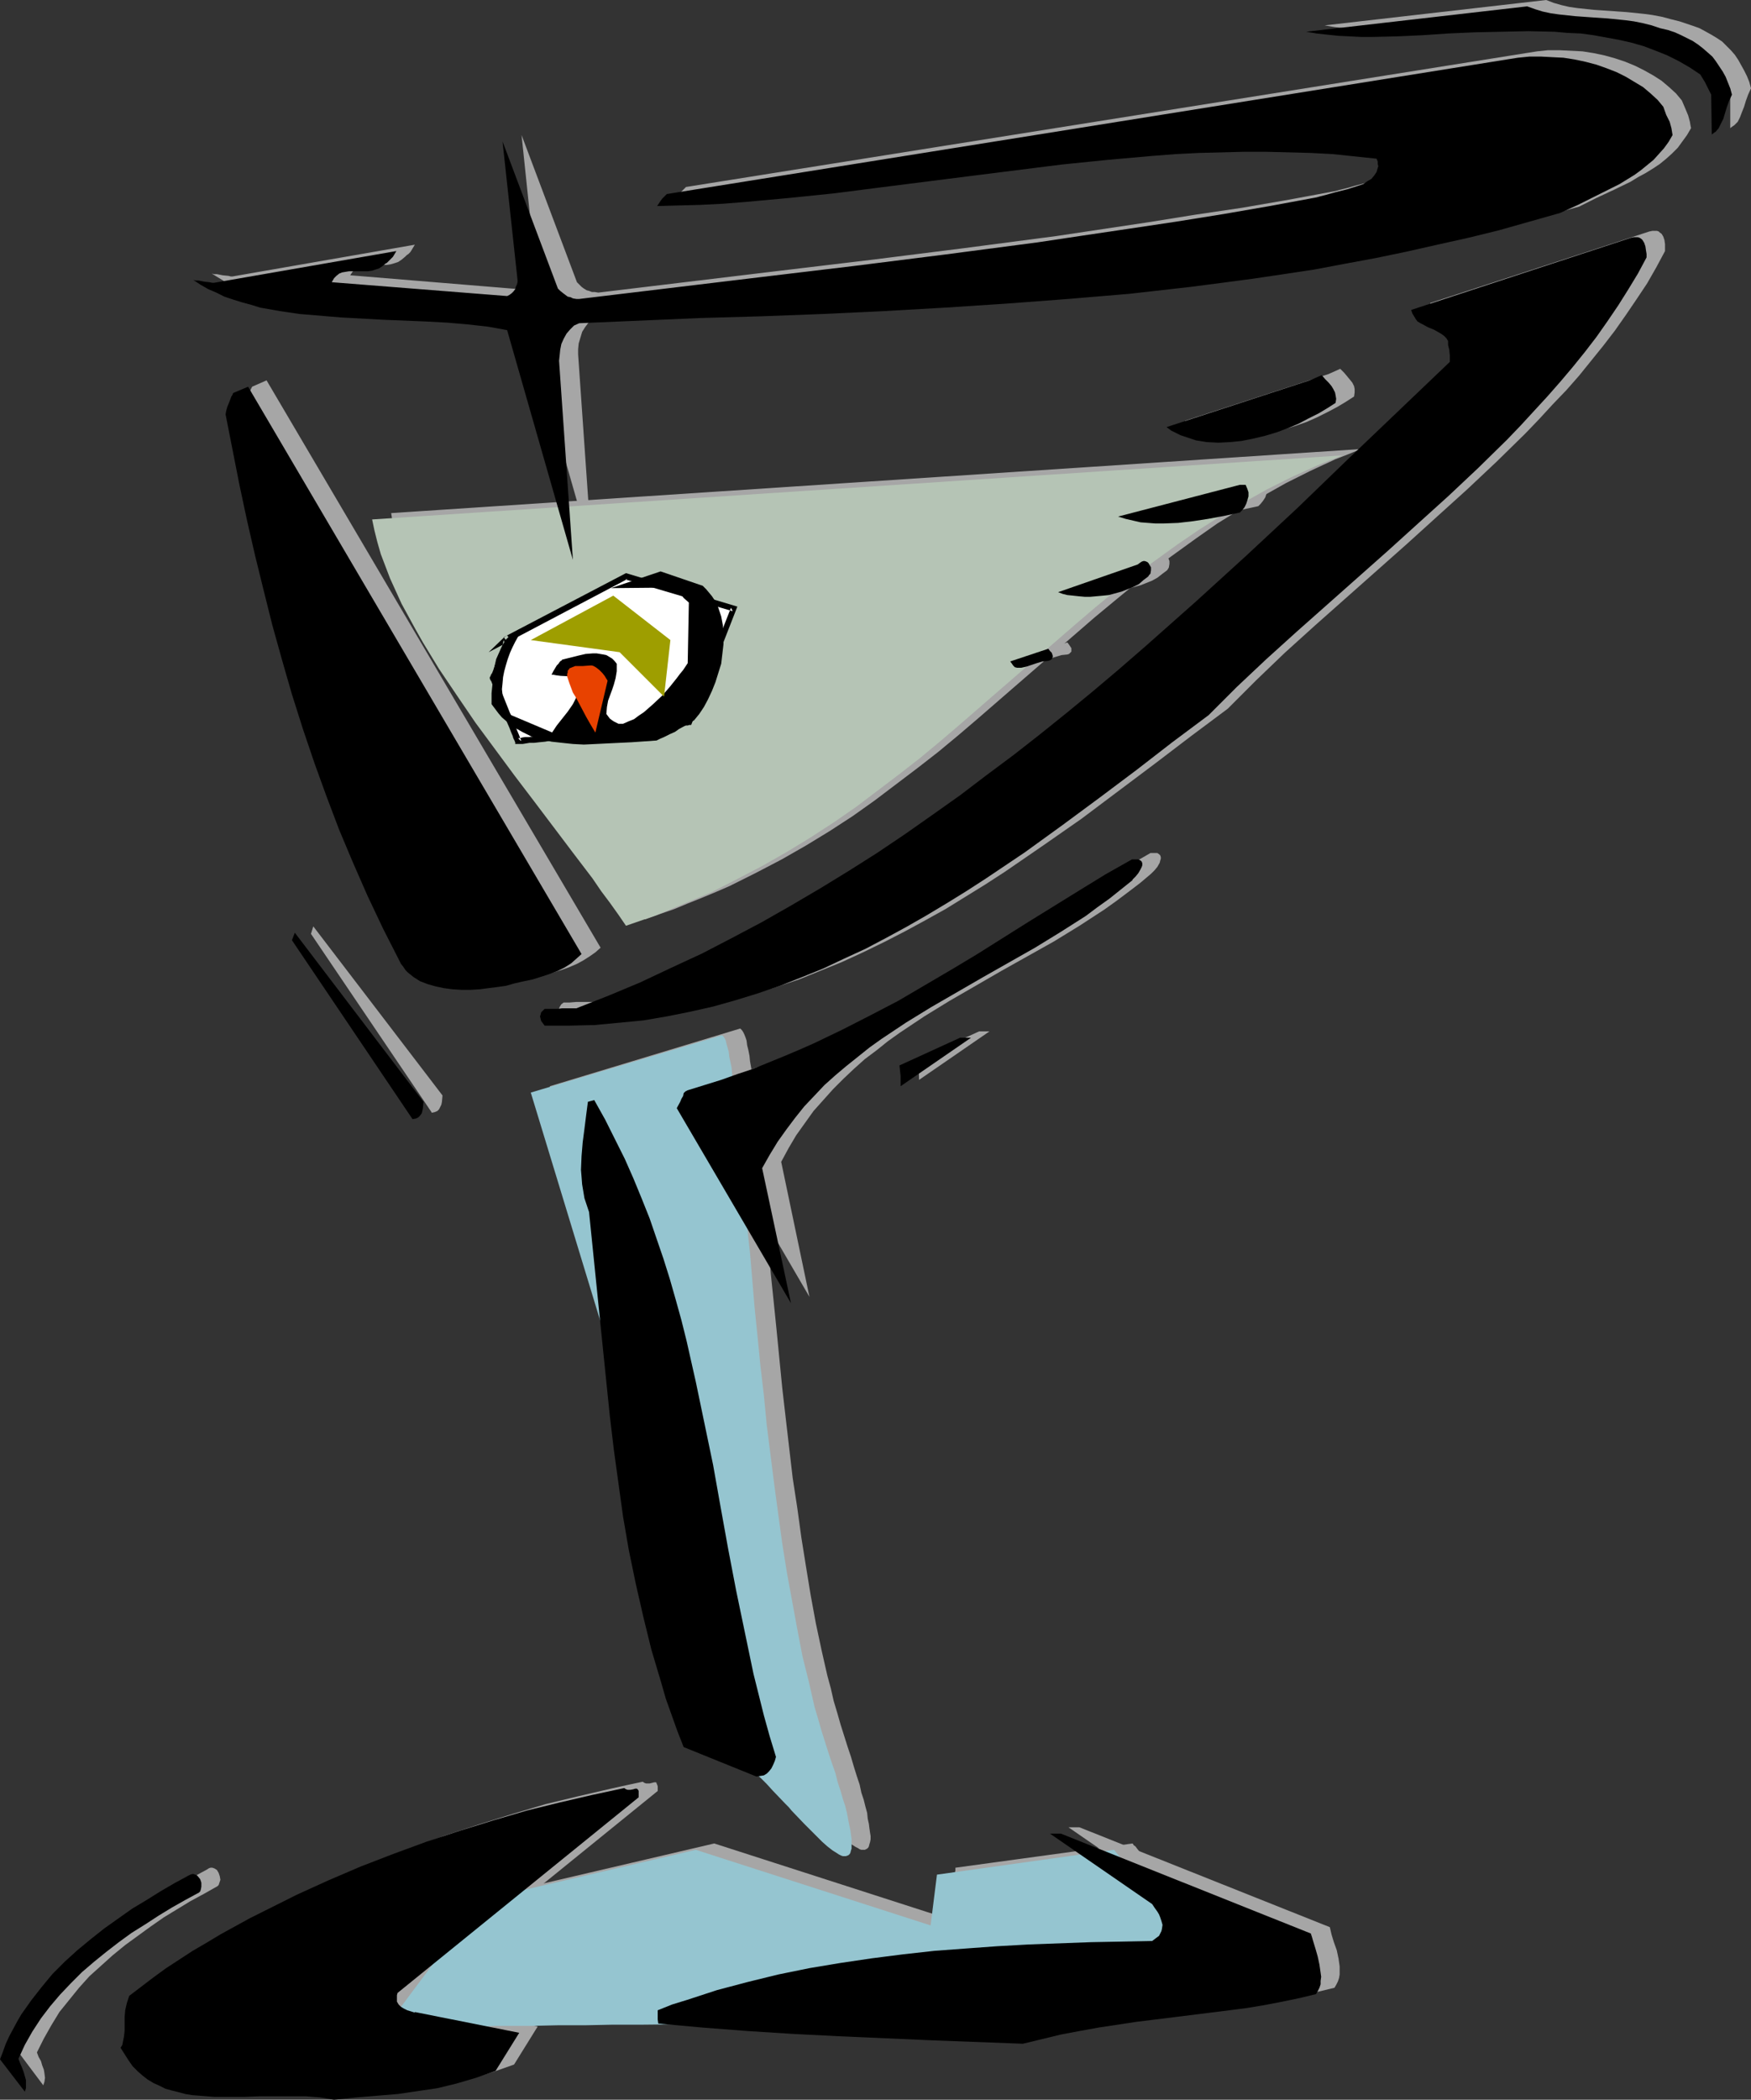 <?xml version="1.0" encoding="UTF-8" standalone="no"?>
<svg
   version="1.0"
   width="129.766mm"
   height="155.544mm"
   id="svg46"
   sodipodi:docname="Martini 11.wmf"
   xmlns:inkscape="http://www.inkscape.org/namespaces/inkscape"
   xmlns:sodipodi="http://sodipodi.sourceforge.net/DTD/sodipodi-0.dtd"
   xmlns="http://www.w3.org/2000/svg"
   xmlns:svg="http://www.w3.org/2000/svg">
  <rect width="100%" height="100%" fill="#333333" stroke="none"/>
  <sodipodi:namedview
     id="namedview46"
     pagecolor="#ffffff"
     bordercolor="#000000"
     borderopacity="0.25"
     inkscape:showpageshadow="2"
     inkscape:pageopacity="0.0"
     inkscape:pagecheckerboard="0"
     inkscape:deskcolor="#d1d1d1"
     inkscape:document-units="mm" />
  <defs
     id="defs1">
    <pattern
       id="WMFhbasepattern"
       patternUnits="userSpaceOnUse"
       width="6"
       height="6"
       x="0"
       y="0" />
  </defs>
  <path
     style="fill:#a6a6a6;fill-opacity:1;fill-rule:evenodd;stroke:none"
     d="m 109.565,143.658 0.485,3.07 0.808,3.232 1.131,3.393 1.131,3.393 1.454,3.393 1.454,3.555 1.778,3.555 1.778,3.555 2.101,3.555 2.101,3.717 2.262,3.717 2.262,3.717 4.848,7.433 5.333,7.595 5.333,7.433 5.494,7.433 5.656,7.433 5.494,7.272 5.494,7.272 5.171,6.787 2.586,3.555 2.262,3.232 2.424,3.393 2.262,3.07 4.04,-1.454 4.202,-1.454 3.878,-1.616 4.04,-1.616 3.878,-1.616 3.717,-1.616 7.434,-3.717 7.11,-3.717 6.787,-3.878 6.626,-4.04 6.464,-4.201 6.141,-4.363 5.979,-4.525 5.979,-4.525 5.818,-4.525 5.656,-4.686 5.494,-4.686 10.989,-9.534 10.827,-9.372 10.827,-9.372 5.656,-4.686 5.494,-4.525 5.656,-4.525 5.818,-4.201 5.818,-4.201 5.979,-4.201 6.302,-3.878 6.302,-3.717 6.626,-3.717 6.787,-3.393 6.949,-3.232 3.717,-1.454 3.555,-1.454 z"
     id="path1" />
  <path
     style="fill:#a6a6a6;fill-opacity:1;fill-rule:evenodd;stroke:none"
     d="m 200.061,516.133 -60.115,14.059 -26.502,35.389 h 7.434 1.939 6.787 2.586 2.747 l 2.909,-0.162 h 6.141 3.232 3.394 l 3.555,-0.162 h 7.11 7.595 l 7.918,-0.162 h 7.918 l 16.483,-0.323 h 16.322 l 8.08,-0.162 h 7.757 l 7.595,-0.162 7.272,-0.162 h 3.394 3.394 3.232 3.232 l 2.909,-0.162 h 2.909 2.747 2.586 l 2.424,-0.162 h 2.262 2.101 3.555 1.616 2.262 l 0.97,-0.162 h 0.97 0.323 0.323 l 0.808,-0.162 1.131,-0.323 1.293,-0.162 1.454,-0.323 1.778,-0.485 1.778,-0.323 2.101,-0.485 2.262,-0.485 2.424,-0.485 2.424,-0.646 5.01,-0.97 10.666,-2.424 5.171,-1.131 2.424,-0.485 2.424,-0.485 2.262,-0.485 1.939,-0.485 1.939,-0.485 1.778,-0.323 1.454,-0.323 1.293,-0.323 1.131,-0.162 0.808,-0.323 h 0.323 l 0.162,-0.162 v 0 l -0.162,-0.323 -0.485,-0.485 -0.485,-0.646 -0.646,-0.808 -0.808,-0.808 -0.808,-1.131 -0.97,-1.131 -0.97,-1.293 -1.293,-1.454 -2.262,-2.909 -2.586,-3.232 -5.333,-6.625 -2.586,-3.232 -2.424,-2.909 -1.131,-1.454 -0.97,-1.293 -0.97,-1.131 -0.808,-1.131 -0.808,-0.97 -0.646,-0.808 -0.485,-0.646 -0.485,-0.323 -0.162,-0.323 -0.162,-0.162 -49.611,6.787 v 0.162 0.646 l -0.162,0.646 -0.162,0.97 v 1.131 l -0.162,1.131 -0.323,2.586 -0.485,2.586 -0.162,1.293 v 1.131 l -0.162,0.97 -0.162,0.646 v 0.323 0.162 z"
     id="path2" />
  <path
     style="fill:#a6a6a6;fill-opacity:1;fill-rule:evenodd;stroke:none"
     d="m 154.005,304.121 56.722,186.803 h 0.323 l 0.485,0.162 0.646,0.162 0.485,0.323 1.293,0.808 1.293,0.97 1.454,1.293 1.616,1.454 1.616,1.616 1.778,1.778 3.394,3.717 0.97,0.97 0.808,0.97 3.555,3.717 1.778,1.778 1.616,1.616 1.616,1.616 1.616,1.293 1.293,1.131 1.293,0.808 0.646,0.323 0.485,0.323 0.485,0.162 h 0.485 0.485 l 0.323,-0.162 0.323,-0.162 0.323,-0.323 0.162,-0.323 0.162,-0.646 0.162,-0.485 0.162,-0.808 v -0.97 l -0.162,-0.97 -0.162,-1.131 -0.162,-1.293 -0.323,-1.454 -0.162,-1.616 -0.485,-1.778 -0.485,-1.939 -0.646,-1.939 -0.485,-2.262 -0.808,-2.424 -0.808,-2.586 -0.808,-2.747 -0.97,-2.909 -0.97,-3.07 -0.97,-3.07 -0.97,-3.393 -0.97,-3.232 -0.808,-3.555 -0.97,-3.555 -1.616,-7.11 -1.616,-7.595 -1.454,-7.918 -1.293,-7.918 -1.293,-8.08 -1.131,-8.241 -1.293,-8.403 -1.939,-16.644 -0.97,-8.403 -0.808,-8.241 -0.808,-8.241 -0.808,-7.918 -0.808,-7.757 -0.646,-7.595 -0.646,-7.433 -0.646,-6.949 -0.323,-3.393 -0.162,-3.232 -0.323,-3.232 -0.323,-3.232 -0.162,-2.909 -0.323,-2.909 -0.323,-2.747 -0.323,-2.586 -0.162,-2.586 -0.323,-2.424 -0.323,-2.262 -0.162,-2.101 -0.323,-2.101 -0.323,-1.778 -0.162,-1.616 -0.323,-1.616 -0.323,-1.293 -0.162,-1.293 -0.323,-0.97 -0.323,-0.808 -0.323,-0.646 -0.323,-0.485 -0.323,-0.323 -0.162,-0.162 z"
     id="path3" />
  <path
     style="fill:#a6a6a6;fill-opacity:1;fill-rule:evenodd;stroke:none"
     d="m 433.088,0 -62.054,7.11 2.909,0.485 3.07,0.323 3.07,0.323 3.07,0.162 h 3.232 3.394 6.787 l 7.11,-0.323 7.272,-0.485 7.434,-0.323 7.434,-0.323 h 7.434 l 7.434,0.162 3.717,0.162 3.717,0.323 3.555,0.485 3.555,0.646 3.555,0.646 3.394,0.808 3.394,0.97 3.394,1.293 3.232,1.293 3.232,1.616 3.07,1.778 3.07,1.939 1.131,2.101 0.485,0.97 0.485,0.97 0.485,0.646 0.162,0.646 0.162,0.323 0.162,0.162 v 10.988 l 0.646,-0.485 0.485,-0.323 0.97,-0.97 0.646,-1.293 0.485,-1.293 0.646,-1.616 0.485,-1.616 0.646,-1.778 0.808,-1.778 -0.485,-1.778 -0.646,-1.616 -0.808,-1.616 -0.808,-1.454 -0.808,-1.454 -0.97,-1.454 -1.131,-1.293 -1.131,-1.131 -1.293,-1.293 -1.454,-0.97 -1.616,-0.97 -1.454,-0.808 -1.778,-0.97 -1.778,-0.646 -1.939,-0.646 -1.939,-0.646 -2.586,-0.646 -2.424,-0.646 -2.586,-0.485 -2.424,-0.323 -4.686,-0.485 -4.686,-0.323 -4.686,-0.323 -4.525,-0.485 -2.262,-0.323 -2.101,-0.485 -2.262,-0.646 z"
     id="path4" />
  <path
     style="fill:#a6a6a6;fill-opacity:1;fill-rule:evenodd;stroke:none"
     d="m 427.432,14.867 -235.289,37.49 -0.162,0.162 -0.162,0.162 -0.323,0.323 -0.323,0.323 -0.485,0.485 -0.485,0.646 -0.97,1.454 6.141,-0.162 6.141,-0.162 6.141,-0.485 6.302,-0.323 12.443,-1.131 12.443,-1.293 12.766,-1.616 25.533,-3.232 12.766,-1.778 12.766,-1.454 12.766,-1.293 12.766,-1.131 6.302,-0.485 6.464,-0.323 6.302,-0.162 6.302,-0.162 h 6.302 l 6.141,0.162 6.302,0.162 6.141,0.323 6.141,0.646 6.141,0.646 0.323,0.808 0.162,0.646 v 0.646 0.485 l -0.323,1.131 -0.646,0.97 -0.808,0.97 -1.131,0.646 -1.293,0.646 -1.454,0.646 -3.07,0.97 -3.07,0.808 -1.616,0.485 -1.293,0.323 -1.293,0.323 -1.131,0.323 -13.09,2.424 -13.09,2.262 -13.09,1.939 -13.09,2.101 -12.928,1.939 -12.928,1.939 -25.856,3.393 -25.694,3.232 -25.694,3.07 -51.066,6.141 -0.97,-0.162 h -0.808 l -0.808,-0.323 -0.646,-0.162 -0.808,-0.485 -0.646,-0.485 -0.646,-0.646 -0.646,-0.646 -15.514,-41.207 4.04,38.621 v 0.808 l -0.162,0.646 -0.162,0.646 -0.323,0.646 -0.485,0.646 -0.485,0.485 -0.646,0.485 -0.646,0.323 -49.126,-4.04 0.646,-0.97 0.646,-0.646 0.808,-0.646 0.97,-0.323 0.808,-0.162 0.97,-0.162 h 2.262 2.101 1.131 l 0.97,-0.162 1.131,-0.323 0.97,-0.323 0.97,-0.646 0.97,-0.808 v 0 l 0.162,-0.162 0.323,-0.323 0.485,-0.323 0.485,-0.485 0.323,-0.485 0.485,-0.808 0.485,-0.808 -51.066,8.888 h -0.485 l -0.646,-0.162 -1.616,-0.162 -1.616,-0.323 h -0.808 l -0.646,-0.162 2.101,1.293 2.101,1.293 2.262,0.97 2.262,1.131 2.586,0.808 2.424,0.808 5.171,1.454 5.333,0.97 5.656,0.808 5.656,0.485 5.818,0.485 11.958,0.646 11.958,0.485 5.818,0.323 5.818,0.485 5.656,0.646 5.494,0.97 18.422,64.315 -3.878,-55.75 v -1.454 l 0.162,-1.616 0.485,-1.616 0.485,-1.616 0.808,-1.293 0.97,-1.293 1.293,-0.97 1.454,-0.808 33.936,-1.293 16.968,-0.646 17.13,-0.646 17.13,-0.646 17.291,-0.97 17.13,-1.131 17.13,-1.293 17.291,-1.454 17.291,-1.939 8.565,-1.131 8.726,-1.131 8.565,-1.293 8.726,-1.454 8.565,-1.454 8.565,-1.616 8.726,-1.778 8.565,-1.939 8.565,-1.939 8.565,-2.262 8.565,-2.262 8.726,-2.424 4.848,-2.424 4.848,-2.262 4.686,-2.262 2.101,-1.293 2.101,-1.131 2.101,-1.293 1.939,-1.293 1.778,-1.454 1.616,-1.454 1.616,-1.616 1.293,-1.778 1.293,-1.778 1.131,-1.939 -0.162,-0.808 -0.162,-0.97 -0.485,-1.778 -0.808,-1.939 -0.485,-1.131 -0.485,-1.131 -1.616,-1.939 -1.939,-1.778 -2.101,-1.778 -2.262,-1.454 -2.586,-1.454 -2.586,-1.293 -2.747,-1.131 -2.909,-0.97 -2.909,-0.808 -3.07,-0.646 -3.07,-0.485 -3.232,-0.162 -3.232,-0.162 h -3.232 l -3.07,0.323 z"
     id="path5" />
  <path
     style="fill:#a6a6a6;fill-opacity:1;fill-rule:evenodd;stroke:none"
     d="M 462.014,64.799 400.606,84.837 v 0.162 l 0.162,0.97 0.485,0.808 0.485,0.808 0.646,0.646 0.646,0.485 0.646,0.323 1.616,0.808 0.646,0.323 0.808,0.323 1.616,0.808 0.646,0.323 0.646,0.646 0.646,0.646 0.646,0.808 v 0.485 0.646 l 0.162,1.293 0.162,1.616 0.162,1.778 -14.382,13.736 -14.221,13.574 -14.221,13.574 -14.221,13.251 -14.221,13.089 -7.11,6.302 -7.272,6.302 -7.272,6.302 -7.272,6.141 -7.272,5.979 -7.434,5.979 -7.434,5.817 -7.434,5.656 -7.595,5.656 -7.595,5.494 -7.757,5.333 -7.757,5.333 -7.918,5.009 -8.08,4.848 -8.08,4.848 -8.242,4.686 -8.242,4.363 -8.565,4.363 -8.565,4.04 -8.726,4.04 -8.888,3.717 -9.05,3.555 h -2.747 -1.293 -1.131 l -1.939,0.162 h -1.616 l -0.646,0.485 -0.323,0.485 -0.323,0.646 v 0.485 0.646 l 0.323,0.646 0.323,0.646 0.646,0.646 h 6.949 l 6.949,-0.323 6.949,-0.485 6.626,-0.808 6.626,-0.97 6.626,-1.293 6.464,-1.454 6.302,-1.778 6.141,-1.939 6.302,-2.101 5.979,-2.424 5.979,-2.424 5.979,-2.747 5.979,-2.909 5.656,-2.909 5.656,-3.07 5.818,-3.232 5.494,-3.393 5.494,-3.393 5.494,-3.555 10.827,-7.433 10.666,-7.433 10.342,-7.757 10.342,-7.757 10.181,-7.757 10.181,-7.595 7.918,-7.918 8.08,-7.757 8.403,-7.595 8.565,-7.595 17.13,-15.19 8.565,-7.757 8.403,-7.595 8.242,-7.757 8.08,-7.918 3.878,-4.04 3.717,-4.04 3.878,-4.04 3.555,-4.04 3.394,-4.201 3.394,-4.201 3.232,-4.201 3.07,-4.363 3.07,-4.525 2.909,-4.363 2.586,-4.525 2.424,-4.525 V 69.324 68.355 l -0.162,-1.131 -0.323,-0.97 -0.485,-0.808 -0.485,-0.323 -0.323,-0.323 -0.485,-0.162 h -0.646 -0.646 z"
     id="path6" />
  <path
     style="fill:#a6a6a6;fill-opacity:1;fill-rule:evenodd;stroke:none"
     d="m 372.164,104.713 -40.238,13.089 1.293,0.97 1.293,0.646 1.454,0.646 1.293,0.485 1.616,0.485 1.454,0.485 3.07,0.485 3.07,0.162 3.232,-0.162 3.394,-0.323 3.232,-0.646 3.232,-0.808 3.232,-0.97 3.232,-1.131 2.909,-1.293 2.909,-1.454 2.747,-1.454 2.424,-1.454 2.262,-1.454 0.162,-1.131 v -0.97 l -0.162,-0.808 -0.485,-0.97 -0.646,-0.808 -0.808,-0.97 -0.808,-0.97 -1.131,-1.131 z"
     id="path7" />
  <path
     style="fill:#a6a6a6;fill-opacity:1;fill-rule:evenodd;stroke:none"
     d="m 70.619,108.268 -0.485,0.97 -0.646,1.293 -0.323,0.808 -0.323,0.808 -0.162,1.131 -0.162,0.97 1.778,9.857 2.101,9.857 2.101,9.857 2.262,9.857 2.262,9.857 2.586,9.696 2.747,9.696 2.747,9.696 3.07,9.534 3.07,9.534 3.555,9.534 3.555,9.372 3.878,9.211 4.04,9.211 4.202,9.049 4.686,9.049 0.485,0.97 0.485,0.808 0.646,0.808 0.646,0.808 1.616,1.293 1.939,1.131 1.939,0.808 2.262,0.646 2.424,0.485 2.424,0.323 2.586,0.162 h 2.586 l 2.586,-0.162 2.424,-0.323 2.586,-0.323 2.262,-0.323 2.262,-0.646 2.101,-0.485 2.909,-0.646 2.747,-0.808 2.262,-0.808 2.262,-0.97 1.778,-0.97 1.778,-1.131 1.616,-1.131 1.454,-1.293 -93.566,-158.847 z"
     id="path8" />
  <path
     style="fill:#a6a6a6;fill-opacity:1;fill-rule:evenodd;stroke:none"
     d="m 352.449,133.962 -34.098,8.888 2.101,0.646 2.101,0.485 2.101,0.323 2.101,0.323 h 2.101 l 2.101,0.162 4.202,-0.162 4.202,-0.485 4.363,-0.646 4.202,-0.808 4.525,-0.97 0.646,-0.646 0.646,-0.808 0.646,-0.97 0.323,-0.97 0.162,-1.131 v -1.131 l -0.162,-0.97 -0.646,-1.131 z"
     id="path9" />
  <path
     style="fill:#a6a6a6;fill-opacity:1;fill-rule:evenodd;stroke:none"
     d="m 323.846,156.262 -22.301,7.757 1.293,0.485 1.454,0.323 1.454,0.162 1.616,0.162 3.232,0.162 1.778,-0.162 1.778,-0.162 1.778,-0.162 1.778,-0.485 1.778,-0.485 1.616,-0.646 1.616,-0.646 1.454,-0.808 1.454,-1.131 1.293,-0.97 0.323,-0.485 0.162,-0.323 0.162,-0.97 v -0.808 l -0.323,-0.808 -0.323,-0.323 -0.323,-0.323 -0.323,-0.323 h -0.323 -0.485 l -0.485,0.162 -0.485,0.323 z"
     id="path10" />
  <path
     style="fill:#a6a6a6;fill-opacity:1;fill-rule:evenodd;stroke:none"
     d="m 298.96,179.855 -10.666,3.555 0.323,0.646 0.485,0.485 0.485,0.323 0.485,0.162 0.646,0.162 h 0.646 l 1.293,-0.323 1.454,-0.485 1.616,-0.485 1.616,-0.485 1.616,-0.162 0.485,-0.162 0.323,-0.323 0.323,-0.323 v -0.485 -0.485 l -0.323,-0.485 -0.323,-0.485 z"
     id="path11" />
  <path
     style="fill:#a6a6a6;fill-opacity:1;fill-rule:evenodd;stroke:none"
     d="m 322.23,238.837 -7.272,4.201 -7.272,4.363 -14.382,8.888 -14.382,9.049 -7.272,4.363 -7.434,4.363 -7.434,4.363 -7.595,4.04 -7.918,4.04 -8.08,3.878 -4.202,1.778 -4.202,1.778 -4.363,1.778 -4.202,1.778 -4.525,1.454 -4.525,1.616 -4.686,1.454 -4.686,1.454 -0.323,0.162 -0.323,0.162 -0.323,0.485 -0.323,0.808 -0.323,0.646 -0.485,0.97 -0.323,0.808 -0.485,0.97 31.835,54.619 -7.918,-37.813 2.101,-3.878 2.101,-3.555 2.424,-3.393 2.424,-3.393 2.747,-3.07 2.747,-3.07 2.909,-2.909 2.909,-2.747 3.07,-2.747 3.232,-2.424 3.232,-2.586 3.394,-2.424 6.787,-4.525 7.11,-4.363 7.272,-4.201 7.272,-4.201 14.706,-8.241 7.11,-4.363 6.949,-4.525 3.394,-2.424 3.232,-2.424 3.394,-2.586 3.07,-2.586 0.162,-0.162 0.162,-0.162 0.323,-0.323 0.323,-0.323 0.808,-0.97 0.646,-1.131 0.162,-0.646 0.162,-0.485 v -0.485 l -0.162,-0.485 -0.323,-0.323 -0.485,-0.323 h -0.808 z"
     id="path12" />
  <path
     style="fill:#a6a6a6;fill-opacity:1;fill-rule:evenodd;stroke:none"
     d="m 87.749,259.359 -0.646,2.101 33.774,49.933 v 0.162 l 0.808,-0.162 0.808,-0.323 0.485,-0.485 0.323,-0.646 0.323,-0.646 0.162,-0.808 0.162,-1.778 z"
     id="path13" />
  <path
     style="fill:#a6a6a6;fill-opacity:1;fill-rule:evenodd;stroke:none"
     d="m 274.235,288.77 -16.968,7.757 0.162,5.817 19.715,-13.574 z"
     id="path14" />
  <path
     style="fill:#a6a6a6;fill-opacity:1;fill-rule:evenodd;stroke:none"
     d="m 170.003,306.707 -0.485,3.717 -0.646,3.717 -0.485,3.878 -0.323,3.878 -0.162,3.878 0.162,1.939 0.162,1.939 0.323,2.101 0.323,1.939 0.646,1.939 0.646,1.939 2.101,19.068 1.778,19.068 1.939,18.907 1.131,9.534 1.293,9.372 1.454,9.372 1.454,9.372 1.939,9.372 2.101,9.211 2.424,9.211 2.586,9.211 1.454,4.525 3.232,9.049 1.778,4.525 20.362,8.241 v 0 l 0.97,-0.162 0.97,-0.162 0.808,-0.485 0.808,-0.646 0.485,-0.808 0.485,-0.97 0.485,-1.131 0.323,-1.131 -1.778,-5.817 -1.454,-5.817 -1.616,-5.817 -1.293,-5.817 -2.586,-11.635 -2.424,-11.796 -2.101,-11.635 -2.262,-11.635 -2.101,-11.796 -2.262,-11.635 -2.424,-11.635 -2.586,-11.635 -1.454,-5.656 -1.616,-5.817 -1.778,-5.656 -1.616,-5.656 -1.939,-5.656 -1.939,-5.656 -2.262,-5.656 -2.424,-5.494 -2.424,-5.494 -2.586,-5.494 -2.909,-5.494 -3.07,-5.494 z"
     id="path15" />
  <path
     style="fill:#a6a6a6;fill-opacity:1;fill-rule:evenodd;stroke:none"
     d="m 180.022,498.843 -4.525,0.97 -4.363,0.97 -9.05,2.101 -9.373,2.262 -9.211,2.747 -9.373,2.909 -9.373,3.07 -9.373,3.393 -9.211,3.555 -9.05,3.878 -8.888,4.04 -8.726,4.363 -4.202,2.101 -4.202,2.262 -4.04,2.262 -3.878,2.424 -3.878,2.262 -3.878,2.424 -3.555,2.424 -3.555,2.586 -3.555,2.586 -3.232,2.586 -0.485,0.97 -0.323,0.97 -0.323,2.101 -0.323,1.939 v 1.778 1.778 1.778 l -0.323,1.616 -0.323,0.808 -0.323,0.646 0.97,1.939 1.131,1.778 1.293,1.616 1.293,1.293 1.454,1.293 1.454,1.131 1.616,0.808 1.616,0.97 1.616,0.646 1.778,0.646 1.939,0.485 1.939,0.323 1.939,0.323 1.939,0.323 4.202,0.323 h 4.04 4.363 l 4.363,-0.162 8.565,-0.162 4.202,0.162 4.04,0.323 1.939,0.162 2.101,0.485 6.141,-0.646 5.979,-0.485 5.656,-0.646 5.494,-0.646 5.494,-0.808 5.494,-1.293 2.747,-0.808 2.586,-0.808 2.747,-0.97 2.747,-0.97 6.626,-10.665 -29.25,-5.817 -2.101,-0.485 -0.97,-0.485 -0.808,-0.485 -0.646,-0.646 -0.323,-0.808 -0.162,-0.485 v -0.646 l 0.162,-0.646 0.162,-0.646 67.549,-54.781 v -0.808 -0.485 l -0.162,-0.485 -0.162,-0.323 v -0.162 l -0.162,-0.162 h -0.485 l -0.646,0.162 -0.646,0.162 h -0.97 l -0.485,-0.162 z"
     id="path16" />
  <path
     style="fill:#a6a6a6;fill-opacity:1;fill-rule:evenodd;stroke:none"
     d="m 302.353,511.609 h -3.07 l 28.603,19.715 0.323,0.485 0.485,0.485 0.646,1.131 0.485,0.808 0.323,0.808 0.323,0.97 0.485,1.131 -0.162,1.131 -0.323,0.646 -0.323,0.646 -0.323,0.646 -0.485,0.485 -0.646,0.485 -0.808,0.485 -8.403,0.162 -8.726,0.162 -8.565,0.323 -8.726,0.323 -8.888,0.485 -8.726,0.646 -8.888,0.646 -8.726,0.97 -8.888,1.131 -8.726,1.293 -8.726,1.454 -8.726,1.778 -8.565,2.101 -8.565,2.262 -8.403,2.586 -4.04,1.454 -4.202,1.616 v 1.616 l 0.162,0.97 v 1.131 l 12.443,1.131 12.605,0.97 12.766,0.808 12.928,0.646 25.856,1.131 25.694,0.97 5.333,-1.454 5.171,-1.131 5.333,-1.131 5.333,-0.97 10.666,-1.454 10.342,-1.293 10.342,-1.293 5.171,-0.646 5.01,-0.646 5.01,-0.808 4.848,-0.97 4.686,-0.97 4.686,-1.131 0.485,-0.808 0.485,-0.97 0.323,-0.97 0.162,-0.97 v -1.131 -1.131 l -0.323,-2.262 -0.485,-2.262 -0.808,-2.262 -0.646,-2.101 -0.485,-2.101 z"
     id="path17" />
  <path
     style="fill:#a6a6a6;fill-opacity:1;fill-rule:evenodd;stroke:none"
     d="m 58.014,523.405 -3.878,2.101 -3.878,2.262 -4.04,2.424 -3.878,2.424 -4.04,2.747 -3.878,2.747 -3.717,3.07 -3.717,3.07 -3.555,3.232 -3.394,3.393 -3.232,3.555 -2.747,3.717 -2.747,4.04 -1.293,1.939 -1.131,2.101 -0.97,2.101 -0.97,2.101 -0.808,2.101 -0.808,2.262 6.787,9.049 0.323,-0.97 0.162,-1.131 -0.162,-1.293 -0.162,-0.97 -0.485,-1.293 -0.323,-1.131 -0.646,-1.131 -0.485,-1.293 1.939,-3.878 2.101,-3.717 2.262,-3.717 2.747,-3.393 2.747,-3.393 2.909,-3.232 3.232,-2.909 3.232,-2.909 3.555,-2.909 3.555,-2.586 3.555,-2.586 3.717,-2.586 3.717,-2.262 3.717,-2.262 3.878,-2.101 3.717,-2.101 0.323,-0.323 0.162,-0.485 0.323,-0.97 -0.162,-0.97 -0.323,-0.97 -0.485,-0.808 -0.485,-0.323 -0.323,-0.162 -0.485,-0.162 h -0.485 l -0.485,0.162 z"
     id="path18" />
  <path
     style="fill:#a6a6a6;fill-opacity:1;fill-rule:evenodd;stroke:none"
     d="m 146.733,177.431 33.936,-17.775 30.058,8.888 -12.443,31.673 -0.162,0.162 h -0.485 l -0.485,0.162 h -0.97 l -1.131,0.162 -1.293,0.162 -1.454,0.162 -1.454,0.162 -1.778,0.323 -1.939,0.162 -4.04,0.485 -4.363,0.485 -4.363,0.485 -4.525,0.485 -4.363,0.485 -2.101,0.323 -1.939,0.162 -1.778,0.162 -1.778,0.162 -1.616,0.162 -1.454,0.162 -1.293,0.162 -1.131,0.162 h -0.808 -0.646 l -0.485,0.162 v 0 l -7.11,-17.614 v -0.162 l 0.162,-0.485 0.323,-0.646 0.323,-0.646 0.323,-0.97 0.485,-0.97 0.808,-2.262 0.646,-1.939 0.323,-0.97 0.323,-0.808 v -0.485 -0.323 -0.162 h -0.162 z"
     id="path19" />
  <path
     style="fill:#000000;fill-opacity:1;fill-rule:evenodd;stroke:none"
     d="m 142.208,180.824 38.784,-20.523 -0.646,0.162 30.058,8.888 -0.485,-1.131 -12.443,31.834 0.485,-0.485 h -0.162 0.162 -0.323 v 0 h -0.646 v 0 l -0.97,0.162 -0.97,0.162 v 0 l -1.293,0.162 v 0 l -1.454,0.162 -1.616,0.162 -1.778,0.162 v 0 l -1.778,0.323 h -0.162 l -4.04,0.485 -4.363,0.485 -8.888,0.97 -4.363,0.485 -1.939,0.162 v 0 l -1.939,0.162 -1.939,0.162 v 0 l -1.778,0.323 v 0 l -1.454,0.162 h -0.162 l -1.454,0.162 v 0 l -1.293,0.162 v 0 h -0.97 v 0 l -0.97,0.162 h -0.485 -0.162 l -0.323,0.162 v 0 0 l 0.646,0.485 -6.949,-17.614 v 0.646 -0.162 l 0.162,-0.485 v 0 l 0.323,-0.646 0.323,-0.646 0.323,-0.97 0.485,-0.97 0.808,-2.262 0.646,-1.939 v -0.162 l 0.323,-0.808 0.323,-0.808 v -0.162 l 0.162,-0.485 v -0.97 l -0.808,-0.808 -0.808,0.485 -4.202,4.201 5.171,-2.747 0.162,-0.162 -0.323,0.162 h 0.162 l -0.97,-0.162 h 0.162 l -0.323,-0.485 v 0.323 -0.162 l -0.162,0.485 h 0.162 l -0.323,0.808 -0.323,0.808 v 0 l -0.646,2.101 -0.808,2.101 -0.485,0.97 -0.323,0.97 -0.323,0.808 -0.323,0.485 v 0 l -0.162,0.485 -0.162,0.323 7.434,18.583 h 0.646 0.162 0.485 -0.162 l 0.646,-0.162 h 0.97 v 0 l 1.131,-0.162 h -0.162 1.293 0.162 l 1.454,-0.323 h -0.162 1.616 0.162 l 1.778,-0.323 h -0.162 l 1.939,-0.162 1.939,-0.162 v 0 l 2.101,-0.323 4.363,-0.485 8.888,-0.97 4.363,-0.485 4.04,-0.485 v 0 l 1.778,-0.162 v 0 l 1.778,-0.323 1.616,-0.162 1.454,-0.162 v 0 l 1.293,-0.162 v 0 h 1.131 l 0.808,-0.162 v 0 h 0.646 v 0 l 0.646,-0.162 0.485,-0.323 12.928,-32.804 -31.35,-9.372 -34.259,17.937 1.131,1.454 z"
     id="path20" />
  <path
     style="fill:#a6a6a6;fill-opacity:1;fill-rule:evenodd;stroke:none"
     d="m 190.365,158.04 -13.898,4.848 16.806,-0.162 0.485,0.162 0.646,0.323 0.646,0.485 0.485,0.485 2.586,2.747 -0.323,16.806 -0.646,0.97 -0.646,1.131 -0.808,0.97 -0.808,1.293 -1.939,2.424 -2.262,2.424 -2.424,2.424 -2.747,2.262 -1.293,0.97 -1.454,0.97 -1.454,0.646 -1.454,0.646 h -1.293 l -0.646,-0.323 -0.646,-0.323 -0.485,-0.323 -0.646,-0.485 -0.646,-0.646 -0.485,-0.808 0.162,-0.97 v -0.808 l 0.323,-1.778 1.131,-3.07 0.646,-1.454 0.323,-1.778 0.162,-0.97 0.162,-0.97 v -0.97 -1.131 l -0.646,-0.808 -0.646,-0.646 -0.808,-0.646 -0.808,-0.323 -0.808,-0.323 -0.808,-0.162 h -0.97 -0.97 l -2.101,0.162 -2.262,0.485 -2.262,0.485 -2.262,0.646 v 0.162 l -0.323,0.162 -0.162,0.323 -0.485,0.485 -0.323,0.485 -0.485,0.808 -0.485,0.808 -0.485,0.97 h 0.485 0.646 l 1.454,0.162 3.232,0.323 0.808,0.808 0.485,0.97 0.162,0.97 v 0.97 l -0.162,1.131 -0.323,0.97 -0.323,0.97 -0.646,0.97 -1.293,2.101 -1.616,1.939 -1.454,1.939 -1.293,1.939 -11.635,-4.848 -0.808,-1.293 -0.646,-1.454 -0.646,-1.454 -0.162,-1.454 -0.162,-1.616 v -1.616 l 0.162,-1.778 0.323,-1.778 0.485,-1.616 0.485,-1.616 0.646,-1.778 0.646,-1.616 0.808,-1.454 0.808,-1.454 0.808,-1.454 0.808,-1.131 -1.454,0.646 -1.293,0.808 -1.131,0.97 -0.97,0.97 -0.97,1.293 -1.293,2.747 -0.485,1.454 -0.323,1.454 -0.485,1.616 -0.323,3.232 -0.162,3.232 v 3.07 l 0.97,1.293 0.97,1.131 0.97,1.131 0.97,0.97 1.131,0.97 1.131,0.808 1.293,0.808 1.131,0.646 2.586,1.131 2.747,0.97 2.747,0.646 3.07,0.323 3.07,0.323 3.07,0.162 3.232,-0.162 3.394,-0.162 3.394,-0.162 3.394,-0.162 6.949,-0.485 0.97,-0.485 0.97,-0.485 1.616,-0.808 1.454,-0.646 1.293,-0.808 2.101,-1.131 0.97,-0.646 0.97,-0.646 1.454,-1.778 1.293,-1.939 1.293,-2.101 1.131,-2.424 0.97,-2.424 0.808,-2.586 0.646,-2.586 0.485,-2.747 0.162,-2.747 v -2.586 l -0.162,-2.586 -0.485,-2.586 -0.808,-2.424 -0.485,-1.131 -0.485,-1.131 -0.646,-0.97 -0.808,-0.97 -0.808,-0.97 -0.97,-0.97 z"
     id="path21" />
  <path
     style="fill:#a6a6a6;fill-opacity:1;fill-rule:evenodd;stroke:none"
     d="m 154.005,177.431 23.109,-12.443 15.998,12.443 -1.778,15.836 h -0.162 v -0.162 l -0.485,-0.323 -0.646,-0.646 -0.808,-0.808 -0.808,-0.97 -1.131,-0.97 -2.262,-2.262 -2.262,-2.262 -1.131,-1.131 -0.808,-0.97 -0.808,-0.808 -0.646,-0.485 -0.485,-0.485 v -0.162 z"
     id="path22" />
  <path
     style="fill:#a6a6a6;fill-opacity:1;fill-rule:evenodd;stroke:none"
     d="m 175.497,188.904 v 0 l -0.162,-0.162 -0.323,-0.485 -0.485,-0.808 -0.485,-0.808 -0.808,-0.808 -0.808,-0.646 -0.97,-0.485 -0.323,-0.162 h -0.485 -3.232 l -0.97,0.162 -0.97,0.162 -0.646,0.485 -0.323,0.162 -0.323,0.97 -0.162,0.485 v 0.646 l 0.323,0.97 0.323,0.97 0.485,1.293 0.646,1.293 0.646,1.293 1.454,2.747 1.616,2.747 0.646,1.131 0.646,1.131 0.485,0.808 0.485,0.808 0.162,0.323 0.162,0.162 v 0 z"
     id="path23" />
  <path
     style="fill:#b5c4b5;fill-opacity:1;fill-rule:evenodd;stroke:none"
     d="m 104.232,145.435 0.646,3.07 0.808,3.232 0.97,3.393 1.293,3.393 1.293,3.393 1.616,3.555 1.616,3.555 1.939,3.555 1.939,3.555 2.101,3.717 2.262,3.717 2.262,3.717 5.01,7.433 5.171,7.595 5.494,7.433 5.494,7.433 5.656,7.433 5.494,7.272 5.494,7.272 5.171,6.787 2.424,3.555 2.424,3.232 2.424,3.393 2.101,3.07 4.202,-1.454 4.202,-1.454 3.878,-1.616 3.878,-1.616 3.878,-1.616 3.878,-1.616 7.272,-3.717 7.11,-3.717 6.787,-3.878 6.626,-4.04 6.464,-4.201 6.302,-4.363 5.979,-4.525 5.979,-4.525 5.818,-4.525 5.656,-4.686 5.494,-4.686 10.989,-9.534 10.827,-9.372 10.827,-9.372 5.494,-4.686 5.494,-4.525 5.656,-4.525 5.818,-4.201 5.818,-4.201 6.141,-4.201 6.141,-3.878 6.302,-3.717 6.626,-3.717 6.787,-3.393 7.11,-3.232 3.555,-1.454 3.717,-1.454 z"
     id="path24" />
  <path
     style="fill:#95c5d0;fill-opacity:1;fill-rule:evenodd;stroke:none"
     d="m 194.889,517.911 -60.277,14.059 -26.502,35.551 h 5.818 l 1.778,-0.162 h 6.302 2.262 2.586 2.747 5.979 l 3.07,-0.162 h 3.394 3.232 3.555 l 7.272,-0.162 h 7.595 l 7.757,-0.162 h 8.08 l 16.322,-0.162 16.483,-0.162 7.918,-0.162 h 7.918 l 7.595,-0.162 h 7.11 l 3.555,-0.162 h 3.394 3.232 3.232 2.909 l 2.909,-0.162 h 2.747 2.586 2.424 l 2.262,-0.162 h 2.101 1.939 1.616 1.454 3.232 l 0.646,-0.162 h 0.485 0.162 0.485 l 0.808,-0.162 0.97,-0.323 1.293,-0.162 1.616,-0.323 1.616,-0.323 1.939,-0.485 2.101,-0.485 2.262,-0.485 2.424,-0.485 2.424,-0.485 5.01,-1.131 10.666,-2.262 5.171,-1.131 2.424,-0.646 2.424,-0.485 2.101,-0.485 2.101,-0.485 1.939,-0.323 1.778,-0.485 1.454,-0.323 1.293,-0.323 0.97,-0.162 0.808,-0.162 0.485,-0.162 h 0.162 l -28.442,-35.389 -49.611,6.949 -1.778,14.22 z"
     id="path25" />
  <path
     style="fill:#95c5d0;fill-opacity:1;fill-rule:evenodd;stroke:none"
     d="m 148.672,305.899 56.883,186.803 h 0.323 l 0.485,0.162 0.485,0.162 0.646,0.323 1.131,0.808 1.454,0.97 1.454,1.293 1.616,1.454 1.616,1.616 1.616,1.778 3.555,3.717 0.97,0.97 0.808,0.97 3.555,3.717 1.778,1.778 1.616,1.616 1.616,1.616 1.454,1.293 1.454,1.131 1.293,0.808 0.485,0.323 0.646,0.323 0.485,0.162 h 0.485 0.323 l 0.485,-0.162 0.323,-0.162 0.323,-0.323 0.162,-0.323 0.162,-0.646 0.162,-0.485 v -0.808 -0.97 -0.97 l -0.162,-1.131 -0.162,-1.293 -0.323,-1.454 -0.323,-1.616 -0.323,-1.778 -0.485,-1.939 -0.646,-1.939 -0.646,-2.262 -0.808,-2.424 -0.646,-2.586 -0.97,-2.747 -0.97,-2.909 -0.97,-3.07 -0.97,-3.07 -0.97,-3.393 -0.97,-3.232 -0.808,-3.555 -0.808,-3.555 -1.778,-7.11 -1.454,-7.595 -1.454,-7.918 -1.454,-7.918 -1.293,-8.08 -1.131,-8.241 -1.131,-8.403 -2.101,-16.644 -0.808,-8.403 -0.97,-8.241 -0.808,-8.241 -0.808,-7.918 -0.646,-7.757 -0.646,-7.595 -0.808,-7.433 -0.485,-6.949 -0.323,-3.393 -0.323,-3.232 -0.323,-3.232 -0.323,-3.07 -0.162,-3.07 -0.323,-2.909 -0.162,-2.747 -0.323,-2.586 -0.323,-2.586 -0.162,-2.424 -0.323,-2.262 -0.323,-2.101 -0.323,-1.939 -0.162,-1.939 -0.323,-1.616 -0.323,-1.454 -0.162,-1.454 -0.323,-1.131 -0.323,-1.131 -0.162,-0.808 -0.323,-0.646 -0.323,-0.485 -0.323,-0.323 h -0.323 z"
     id="path26" />
  <path
     style="fill:#000000;fill-opacity:1;fill-rule:evenodd;stroke:none"
     d="m 427.755,1.778 -61.893,7.11 2.909,0.485 2.909,0.323 3.07,0.323 3.232,0.162 3.232,0.162 h 3.232 l 6.949,-0.162 7.11,-0.323 7.11,-0.485 7.434,-0.323 7.434,-0.162 7.595,-0.162 7.272,0.162 3.717,0.323 3.717,0.162 3.555,0.485 3.555,0.646 3.555,0.646 3.555,0.808 3.394,0.97 3.394,1.293 3.232,1.293 3.232,1.616 3.07,1.778 2.909,1.939 1.293,2.101 0.485,0.97 0.485,0.97 0.323,0.646 0.323,0.646 0.162,0.323 v 0.162 l 0.162,10.988 0.646,-0.485 0.485,-0.323 0.808,-0.97 0.646,-1.293 0.646,-1.293 0.485,-1.616 0.485,-1.616 0.646,-1.778 0.808,-1.778 -0.485,-1.778 -0.646,-1.616 -0.646,-1.616 -0.808,-1.454 -0.97,-1.454 -0.97,-1.454 -0.97,-1.293 -1.293,-1.131 -1.293,-1.131 -1.454,-1.131 -1.454,-0.97 -1.616,-0.808 -1.616,-0.808 -1.778,-0.808 -1.939,-0.646 -2.101,-0.485 -2.424,-0.808 -2.586,-0.646 -2.424,-0.485 -2.424,-0.323 -4.848,-0.485 -4.686,-0.323 -4.525,-0.323 -4.525,-0.485 -2.262,-0.323 -2.262,-0.485 -2.101,-0.646 z"
     id="path27" />
  <path
     style="fill:#000000;fill-opacity:1;fill-rule:evenodd;stroke:none"
     d="M 422.099,16.644 186.971,54.296 h -0.162 l -0.162,0.162 -0.323,0.323 -0.323,0.323 -0.485,0.485 -0.485,0.646 -0.97,1.454 5.979,-0.162 6.141,-0.162 6.302,-0.323 6.141,-0.485 12.443,-1.131 12.605,-1.293 12.605,-1.616 12.766,-1.616 12.766,-1.616 25.694,-3.232 12.766,-1.293 12.766,-1.131 6.302,-0.485 6.464,-0.323 6.302,-0.162 6.302,-0.162 H 354.55 l 6.302,0.162 6.302,0.162 6.141,0.323 6.141,0.646 6.141,0.646 0.323,0.808 v 0.646 l 0.162,0.646 -0.162,0.485 -0.323,1.131 -0.646,0.97 -0.808,0.97 -1.131,0.646 -1.131,0.808 -1.454,0.485 -3.07,0.97 -3.232,0.808 -2.909,0.808 -1.293,0.323 -1.131,0.323 -13.09,2.424 -13.09,2.262 -13.09,2.101 -12.928,1.939 -13.09,1.939 -12.928,1.939 -25.856,3.393 -25.694,3.232 -25.694,3.07 -51.066,6.141 h -0.808 l -0.97,-0.162 -0.646,-0.323 -0.808,-0.162 -0.646,-0.485 -0.646,-0.485 -0.808,-0.646 -0.646,-0.646 -15.514,-41.207 4.202,38.783 v 0.646 l -0.162,0.646 -0.323,0.646 -0.162,0.646 -0.485,0.646 -0.485,0.485 -0.646,0.485 -0.646,0.323 -49.126,-3.878 0.646,-1.131 0.646,-0.646 0.808,-0.646 0.808,-0.323 0.97,-0.162 0.97,-0.162 h 2.101 2.262 0.97 l 1.131,-0.162 0.97,-0.323 0.97,-0.323 0.97,-0.646 0.97,-0.808 h 0.162 l 0.162,-0.162 0.323,-0.323 0.323,-0.323 0.485,-0.485 0.485,-0.485 0.485,-0.808 0.485,-0.808 -51.066,8.888 H 59.469 L 58.661,79.02 57.206,78.858 55.59,78.535 h -0.808 l -0.646,-0.162 1.939,1.293 2.262,1.293 2.262,0.97 2.262,1.131 2.424,0.808 2.586,0.808 2.424,0.646 2.586,0.808 5.494,0.97 5.494,0.808 5.818,0.485 5.818,0.485 11.797,0.646 11.958,0.485 5.979,0.323 5.656,0.485 5.818,0.646 5.333,0.97 18.422,64.315 -3.878,-55.75 0.162,-1.454 0.162,-1.616 0.323,-1.616 0.646,-1.454 0.808,-1.454 0.97,-1.131 1.131,-1.131 1.454,-0.646 33.936,-1.454 17.13,-0.485 17.13,-0.646 17.13,-0.808 17.13,-0.97 17.291,-1.131 17.13,-1.293 17.291,-1.454 17.13,-1.939 8.726,-1.131 8.565,-1.131 8.726,-1.293 8.565,-1.293 8.565,-1.616 8.726,-1.616 8.565,-1.778 8.565,-1.939 8.726,-1.939 8.565,-2.101 8.565,-2.424 8.565,-2.424 5.01,-2.262 4.848,-2.424 4.525,-2.262 2.262,-1.131 2.101,-1.293 2.101,-1.293 1.778,-1.293 1.778,-1.454 1.778,-1.454 1.454,-1.616 1.454,-1.616 1.293,-1.778 1.131,-1.939 -0.162,-0.97 -0.162,-0.97 -0.485,-1.778 -0.97,-1.939 -0.808,-2.262 -1.616,-1.939 -1.939,-1.778 -2.101,-1.778 -2.424,-1.454 -2.424,-1.454 -2.586,-1.293 -2.909,-1.131 -2.747,-0.97 -3.07,-0.808 -3.07,-0.646 -3.07,-0.485 -3.232,-0.162 -3.07,-0.162 h -3.232 l -3.232,0.323 z"
     id="path28" />
  <path
     style="fill:#000000;fill-opacity:1;fill-rule:evenodd;stroke:none"
     d="m 456.843,66.577 -61.57,20.199 0.323,0.97 0.485,0.808 0.485,0.808 0.485,0.646 0.808,0.485 0.646,0.323 1.454,0.808 0.808,0.323 0.808,0.323 1.454,0.808 0.808,0.485 0.646,0.485 0.646,0.646 0.485,0.808 v 0.485 0.646 l 0.323,1.293 0.162,1.616 v 1.778 l -14.382,13.736 -14.221,13.574 -14.059,13.574 -14.221,13.251 -14.382,13.089 -7.11,6.302 -7.11,6.302 -7.272,6.302 -7.272,6.141 -7.272,5.979 -7.434,5.979 -7.434,5.817 -7.595,5.656 -7.434,5.656 -7.757,5.494 -7.595,5.333 -7.918,5.333 -7.918,5.009 -7.918,4.848 -8.242,4.848 -8.242,4.686 -8.242,4.363 -8.403,4.363 -8.726,4.04 -8.565,4.04 -8.888,3.717 -9.05,3.555 h -2.909 -1.131 l -1.131,0.162 h -1.939 -1.778 l -0.485,0.485 -0.485,0.485 -0.162,0.646 -0.162,0.485 0.162,0.646 0.162,0.646 0.485,0.646 0.485,0.646 h 7.11 l 6.949,-0.162 6.787,-0.646 6.787,-0.646 6.626,-1.131 6.464,-1.293 6.464,-1.454 6.302,-1.778 6.302,-1.939 6.141,-2.101 6.141,-2.424 5.979,-2.424 5.818,-2.747 5.979,-2.747 5.818,-3.07 5.656,-3.07 5.656,-3.232 5.656,-3.393 5.494,-3.393 5.494,-3.555 10.827,-7.272 10.504,-7.595 10.504,-7.757 10.342,-7.757 10.019,-7.757 10.181,-7.595 7.918,-7.918 8.242,-7.757 8.403,-7.595 8.565,-7.595 8.565,-7.595 8.565,-7.595 8.565,-7.757 8.403,-7.595 8.242,-7.757 8.08,-7.918 3.878,-4.04 3.717,-4.04 3.717,-4.04 3.555,-4.04 3.555,-4.201 3.394,-4.201 3.232,-4.201 3.07,-4.363 3.07,-4.525 2.747,-4.363 2.747,-4.525 2.424,-4.525 v -0.97 l -0.162,-0.97 -0.162,-1.131 -0.323,-0.97 -0.485,-0.808 -0.323,-0.323 -0.485,-0.323 -0.485,-0.162 h -0.485 -0.646 z"
     id="path29" />
  <path
     style="fill:#000000;fill-opacity:1;fill-rule:evenodd;stroke:none"
     d="m 366.832,106.491 -40.077,13.089 1.293,0.97 1.293,0.646 1.293,0.646 1.454,0.485 1.454,0.485 1.454,0.485 3.07,0.485 3.232,0.162 3.232,-0.162 3.232,-0.323 3.232,-0.646 3.394,-0.808 3.232,-0.97 3.07,-1.131 3.07,-1.293 2.747,-1.454 2.909,-1.454 2.424,-1.454 2.262,-1.454 0.162,-1.131 -0.162,-0.97 -0.162,-0.808 -0.485,-0.97 -0.485,-0.808 -0.808,-0.97 -0.97,-0.97 -0.97,-1.131 z"
     id="path30" />
  <path
     style="fill:#000000;fill-opacity:1;fill-rule:evenodd;stroke:none"
     d="m 65.286,110.046 -0.162,0.485 -0.323,0.485 -0.485,1.293 -0.323,0.808 -0.323,0.808 -0.323,1.131 -0.162,0.97 1.939,9.857 1.939,9.857 2.101,9.857 2.262,9.857 2.424,9.857 2.424,9.696 2.747,9.857 2.747,9.534 3.07,9.696 3.232,9.534 3.394,9.372 3.555,9.372 3.878,9.211 4.04,9.211 4.363,9.211 4.525,8.888 0.485,0.97 0.646,0.808 0.646,0.97 0.646,0.646 1.616,1.293 1.778,1.131 2.101,0.808 2.262,0.646 2.262,0.485 2.424,0.323 2.586,0.162 h 2.586 l 2.586,-0.162 2.424,-0.323 2.586,-0.323 2.262,-0.323 2.262,-0.646 2.101,-0.485 3.07,-0.646 2.586,-0.808 2.424,-0.808 2.101,-0.808 1.939,-0.97 1.778,-1.131 1.454,-1.293 1.454,-1.293 -93.405,-158.847 z"
     id="path31" />
  <path
     style="fill:#000000;fill-opacity:1;fill-rule:evenodd;stroke:none"
     d="m 347.278,135.739 -34.098,8.888 2.101,0.646 2.101,0.485 2.101,0.485 2.101,0.162 2.101,0.162 h 2.101 l 4.202,-0.162 4.202,-0.485 4.202,-0.646 4.363,-0.808 4.525,-0.97 0.646,-0.646 0.646,-0.808 0.485,-0.97 0.323,-0.97 0.323,-1.131 v -1.131 l -0.323,-0.97 -0.485,-1.131 z"
     id="path32" />
  <path
     style="fill:#000000;fill-opacity:1;fill-rule:evenodd;stroke:none"
     d="m 318.675,158.04 -22.301,7.757 1.293,0.485 1.293,0.323 1.616,0.162 1.454,0.162 1.778,0.162 h 1.616 l 1.778,-0.162 1.778,-0.162 1.616,-0.162 1.778,-0.485 1.778,-0.485 1.616,-0.646 1.616,-0.646 1.616,-0.808 1.293,-1.131 1.293,-0.97 0.323,-0.485 0.323,-0.323 0.162,-0.97 v -0.808 l -0.485,-0.808 -0.162,-0.323 -0.323,-0.323 -0.323,-0.162 -0.485,-0.162 h -0.323 l -0.485,0.162 -0.485,0.323 z"
     id="path33" />
  <path
     style="fill:#000000;fill-opacity:1;fill-rule:evenodd;stroke:none"
     d="m 293.627,181.632 -10.666,3.555 0.485,0.646 0.323,0.485 0.485,0.485 0.646,0.162 h 0.485 0.646 l 1.454,-0.323 1.454,-0.485 1.454,-0.485 1.616,-0.485 1.616,-0.162 0.485,-0.162 0.485,-0.323 0.162,-0.323 0.162,-0.485 -0.162,-0.485 -0.162,-0.485 -0.485,-0.485 z"
     id="path34" />
  <path
     style="fill:#000000;fill-opacity:1;fill-rule:evenodd;stroke:none"
     d="m 317.059,240.614 -7.434,4.201 -7.11,4.363 -14.382,8.888 -14.382,9.049 -7.272,4.363 -7.434,4.363 -7.434,4.363 -7.757,4.04 -7.918,4.04 -8.08,3.878 -4.04,1.778 -4.202,1.778 -4.363,1.778 -4.363,1.778 -4.363,1.454 -4.525,1.616 -4.686,1.454 -4.686,1.454 -0.323,0.162 -0.323,0.162 -0.485,0.485 -0.162,0.808 -0.485,0.808 -0.323,0.808 -0.97,1.778 31.997,54.619 -8.08,-37.813 2.101,-3.717 2.262,-3.717 2.424,-3.393 2.424,-3.232 2.586,-3.232 2.909,-3.07 2.747,-2.909 3.07,-2.747 3.07,-2.586 3.232,-2.586 3.232,-2.586 3.394,-2.424 6.787,-4.525 7.11,-4.363 7.272,-4.201 7.272,-4.201 14.544,-8.241 7.11,-4.363 7.11,-4.525 3.232,-2.424 3.394,-2.424 3.232,-2.586 3.232,-2.586 v -0.162 l 0.162,-0.162 0.323,-0.323 0.323,-0.323 0.808,-0.97 0.646,-1.131 0.323,-0.646 0.162,-0.485 v -0.485 l -0.162,-0.485 -0.323,-0.323 -0.646,-0.323 h -0.808 z"
     id="path35" />
  <path
     style="fill:#000000;fill-opacity:1;fill-rule:evenodd;stroke:none"
     d="m 82.578,261.137 -0.808,2.101 33.774,50.094 0.97,-0.162 0.646,-0.323 0.485,-0.485 0.485,-0.646 0.162,-0.646 0.162,-0.808 0.162,-1.778 z"
     id="path36" />
  <path
     style="fill:#000000;fill-opacity:1;fill-rule:evenodd;stroke:none"
     d="m 268.902,290.547 -16.968,7.757 0.162,1.454 0.162,1.454 v 2.909 l 19.715,-13.574 z"
     id="path37" />
  <path
     style="fill:#000000;fill-opacity:1;fill-rule:evenodd;stroke:none"
     d="m 164.67,308.484 -0.485,3.717 -0.485,3.878 -0.485,3.717 -0.323,3.878 -0.162,3.878 0.162,1.939 0.162,2.101 0.323,1.939 0.323,1.939 0.646,1.939 0.646,1.939 1.939,19.068 1.939,19.068 1.939,18.907 1.131,9.534 1.293,9.372 1.293,9.372 1.616,9.372 1.939,9.372 2.101,9.211 2.262,9.211 2.747,9.211 1.293,4.525 1.616,4.525 1.616,4.525 1.778,4.525 20.362,8.241 1.131,-0.162 0.97,-0.162 0.808,-0.485 0.646,-0.646 0.646,-0.808 0.485,-0.97 0.485,-1.131 0.323,-1.131 -1.778,-5.817 -1.616,-5.817 -1.454,-5.817 -1.454,-5.817 -2.424,-11.635 -2.424,-11.635 -2.262,-11.796 -2.101,-11.635 -2.101,-11.796 -2.424,-11.635 -2.424,-11.635 -2.586,-11.473 -1.454,-5.817 -1.616,-5.817 -1.616,-5.656 -1.778,-5.656 -1.939,-5.656 -1.939,-5.656 -2.262,-5.656 -2.262,-5.494 -2.424,-5.494 -2.747,-5.494 -2.747,-5.494 -3.07,-5.494 z"
     id="path38" />
  <path
     style="fill:#000000;fill-opacity:1;fill-rule:evenodd;stroke:none"
     d="m 174.851,500.62 -4.525,0.97 -4.525,0.97 -9.05,2.101 -9.211,2.262 -9.373,2.747 -9.373,2.909 -9.373,3.07 -9.211,3.393 -9.211,3.555 -9.05,3.878 -8.888,4.04 -8.726,4.363 -4.202,2.101 -8.242,4.525 -4.04,2.424 -3.878,2.262 -3.717,2.424 -3.717,2.424 -3.555,2.586 -3.394,2.586 -3.394,2.586 -0.323,0.97 -0.323,0.97 -0.485,2.101 -0.162,1.939 v 1.778 1.939 l -0.162,1.616 -0.323,1.616 -0.162,0.808 -0.485,0.808 1.131,1.778 1.131,1.778 1.131,1.616 1.454,1.454 1.293,1.131 1.454,1.131 1.616,0.97 1.778,0.808 1.616,0.808 1.778,0.485 1.939,0.485 1.778,0.485 1.939,0.323 2.101,0.162 4.04,0.323 h 4.202 4.363 l 4.363,-0.162 h 4.202 4.363 4.202 l 4.04,0.323 3.878,0.646 6.302,-0.646 5.818,-0.485 5.818,-0.485 5.494,-0.808 5.494,-0.808 5.333,-1.293 2.747,-0.808 2.747,-0.808 2.747,-0.97 2.747,-0.97 6.626,-10.665 -29.25,-5.817 v 0.162 l -2.101,-0.646 -0.97,-0.485 -0.808,-0.485 -0.646,-0.646 -0.485,-0.808 v -0.485 -0.646 -0.646 l 0.162,-0.646 67.549,-54.781 v -0.808 -0.485 -0.485 l -0.162,-0.323 -0.162,-0.162 -0.162,-0.162 h -0.485 l -0.485,0.162 -0.808,0.162 h -0.808 l -0.485,-0.162 z"
     id="path39" />
  <path
     style="fill:#000000;fill-opacity:1;fill-rule:evenodd;stroke:none"
     d="m 297.182,513.386 h -3.07 l 28.603,19.715 0.323,0.485 0.323,0.485 0.808,1.131 0.485,0.808 0.323,0.808 0.323,0.97 0.323,1.131 -0.162,1.131 -0.162,0.646 -0.323,0.646 -0.323,0.646 -0.646,0.485 -0.646,0.485 -0.646,0.485 -8.565,0.162 -8.565,0.162 -8.726,0.323 -8.726,0.323 -8.726,0.485 -8.888,0.646 -8.726,0.646 -8.726,0.97 -8.888,1.131 -8.726,1.293 -8.726,1.454 -8.726,1.778 -8.565,2.101 -8.565,2.262 -8.403,2.747 -4.202,1.293 -4.04,1.616 v 1.778 0.808 l 0.162,1.131 12.443,1.131 12.605,0.97 12.766,0.808 12.766,0.646 25.856,1.131 25.694,0.97 5.333,-1.293 5.333,-1.293 5.171,-0.97 5.333,-0.97 10.666,-1.616 10.504,-1.293 10.342,-1.293 5.171,-0.646 5.01,-0.646 4.848,-0.808 5.01,-0.97 4.686,-0.97 4.686,-1.131 0.485,-0.808 0.485,-0.97 0.323,-0.97 v -0.97 l 0.162,-1.131 -0.162,-1.131 -0.323,-2.262 -0.485,-2.262 -0.646,-2.262 -0.646,-2.101 -0.323,-1.131 -0.323,-0.97 z"
     id="path40" />
  <path
     style="fill:#000000;fill-opacity:1;fill-rule:evenodd;stroke:none"
     d="m 52.682,525.182 -3.878,2.101 -3.878,2.262 -3.878,2.424 -4.04,2.424 -3.878,2.747 -3.878,2.747 -3.878,3.07 -3.717,3.07 -3.555,3.232 -3.394,3.393 -3.07,3.717 -2.909,3.717 -2.747,3.878 -1.131,1.939 -1.131,2.101 -1.131,2.101 -0.97,2.101 -0.808,2.262 L 0,576.57 v 0 l 6.949,9.049 0.323,-0.97 v -1.131 -1.131 l -0.323,-1.131 -0.323,-1.131 -0.485,-1.293 -0.485,-1.131 -0.485,-1.293 1.778,-3.878 2.101,-3.717 2.424,-3.717 2.586,-3.393 2.747,-3.232 3.07,-3.232 3.07,-3.07 3.394,-2.909 3.394,-2.747 3.555,-2.747 3.555,-2.586 3.878,-2.424 3.717,-2.424 3.717,-2.262 3.717,-2.101 3.878,-2.101 0.323,-0.323 0.162,-0.485 0.162,-0.808 v -1.131 l -0.323,-0.97 -0.646,-0.808 -0.323,-0.323 -0.485,-0.162 -0.323,-0.162 h -0.485 l -0.485,0.162 z"
     id="path41" />
  <path
     style="fill:#ffffff;fill-opacity:1;fill-rule:evenodd;stroke:none"
     d="m 141.561,179.208 33.774,-17.775 30.219,8.888 -12.443,31.834 h -0.162 -0.485 l -0.646,0.162 h -0.808 l -1.131,0.323 h -1.293 l -1.454,0.162 -1.616,0.323 -1.778,0.162 -1.778,0.162 -4.04,0.485 -4.363,0.485 -4.525,0.485 -4.363,0.485 -4.363,0.485 -4.04,0.485 -1.939,0.162 -1.778,0.162 -1.616,0.162 -1.454,0.162 -1.293,0.162 -0.97,0.162 h -0.97 l -0.646,0.162 h -0.485 v -0.162 0 l -0.162,-0.162 -0.162,-0.485 -0.323,-0.808 -0.485,-1.131 -0.485,-1.293 -0.646,-1.454 -2.586,-6.464 -0.485,-1.616 -0.646,-1.293 -0.323,-1.131 -0.323,-0.97 -0.162,-0.323 -0.162,-0.162 v -0.162 0 -0.162 l 0.162,-0.485 0.323,-0.485 0.323,-0.808 0.323,-0.97 0.323,-0.97 0.808,-2.101 0.808,-2.101 0.323,-0.97 0.162,-0.646 0.162,-0.646 v -0.323 l -0.162,-0.162 v 0 z"
     id="path42" />
  <path
     style="fill:#000000;fill-opacity:1;fill-rule:evenodd;stroke:none"
     d="m 136.875,182.602 38.946,-20.523 -0.646,0.162 30.058,8.888 -0.485,-0.97 -12.443,31.673 0.808,-0.485 h -0.323 -0.485 v 0 l -0.646,0.162 h 0.162 -0.97 v 0 l -1.131,0.162 h 0.162 l -1.293,0.162 h -0.162 l -1.454,0.162 -1.454,0.162 v 0 l -1.778,0.162 v 0 l -1.939,0.323 h 0.162 l -4.202,0.485 v 0 l -4.363,0.485 -4.525,0.485 -4.363,0.485 v 0 l -4.363,0.485 v 0 l -4.04,0.485 v 0 l -1.778,0.162 -1.778,0.162 h -0.162 l -1.454,0.162 v 0 l -1.454,0.162 -1.293,0.162 h -0.162 -0.97 l -0.97,0.162 h 0.162 l -0.646,0.162 v 0 h -0.485 l 0.808,0.808 v -0.323 l -0.162,-0.323 v 0 l -0.162,-0.162 0.162,0.162 -0.162,-0.323 v -0.162 l -0.323,-0.808 v 0 l -0.485,-1.131 -0.485,-1.293 -0.646,-1.454 -2.586,-6.464 -0.646,-1.616 -0.485,-1.293 -0.323,-1.131 -0.485,-1.293 v 0 l -0.162,-0.323 v 0.323 0 0.323 -0.162 l 0.162,-0.485 0.323,-0.485 v 0 l 0.323,-0.808 0.323,-0.97 0.323,-0.97 0.808,-2.101 0.808,-2.101 v -0.162 l 0.323,-0.808 v -0.162 l 0.162,-0.646 v 0 l 0.162,-0.646 v -0.97 l -0.646,-0.808 -0.808,0.485 -4.363,4.201 5.333,-2.747 v -0.162 l -0.162,0.162 h 0.162 l -0.97,-0.162 v 0 l -0.162,-0.485 v 0.323 -0.323 l -0.162,0.646 v 0.162 l -0.162,0.646 v 0 l -0.323,0.808 v 0 l -0.646,2.101 -0.97,2.101 -0.323,0.97 -0.323,0.97 -0.323,0.808 v 0 l -0.323,0.485 -0.162,0.485 -0.162,0.162 v 0.485 l 0.323,0.646 v -0.162 l 0.485,1.293 0.485,1.131 0.485,1.293 0.485,1.454 2.586,6.625 0.646,1.454 0.485,1.293 0.485,1.131 v 0.162 l 0.323,0.808 v -0.162 l 0.162,0.485 0.162,0.323 v -0.162 0.162 -0.485 0.97 h 1.293 0.162 0.485 0.162 l 0.97,-0.162 0.97,-0.162 v 0 h 1.293 l 1.454,-0.162 v 0 l 1.616,-0.162 v 0 l 1.778,-0.323 1.778,-0.162 v 0 l 4.04,-0.485 v 0 l 4.363,-0.323 v 0 l 4.525,-0.646 4.525,-0.485 4.363,-0.485 h -0.162 l 4.04,-0.323 h 0.162 l 1.778,-0.323 v 0 l 1.778,-0.162 v 0 l 1.616,-0.162 1.454,-0.162 v 0 l 1.293,-0.162 v 0 l 0.97,-0.162 v 0 l 0.97,-0.162 v 0 h 0.646 v 0 l 0.485,-0.162 h -0.162 0.646 l 12.928,-33.127 -31.189,-9.372 -34.259,17.937 1.131,1.454 z"
     id="path43" />
  <path
     style="fill:#000000;fill-opacity:1;fill-rule:evenodd;stroke:none"
     d="m 185.032,159.979 -13.898,4.686 16.968,-0.162 0.485,0.162 0.485,0.323 0.646,0.485 0.646,0.485 1.131,1.454 1.454,1.293 -0.323,16.967 -0.646,0.97 -0.646,0.97 -0.808,0.97 -0.97,1.293 -1.939,2.424 -2.101,2.424 -2.586,2.424 -2.586,2.262 -1.454,0.97 -1.293,0.97 -1.616,0.646 -1.454,0.646 h -1.293 l -0.646,-0.323 -0.646,-0.323 -0.485,-0.323 -0.646,-0.485 -0.485,-0.646 -0.485,-0.646 0.162,-1.939 0.323,-1.778 1.131,-3.07 0.485,-1.454 0.485,-1.778 0.162,-0.97 0.162,-0.97 v -0.97 -1.131 l -0.646,-0.808 -0.646,-0.646 -0.808,-0.485 -0.808,-0.485 -0.808,-0.162 -0.97,-0.162 -0.97,-0.162 h -0.97 l -2.101,0.162 -2.101,0.485 -4.525,1.131 v 0.162 l -0.323,0.162 -0.323,0.323 -0.323,0.485 -0.485,0.485 -0.485,0.808 -0.485,0.808 -0.485,0.97 h 0.485 l 0.808,0.162 1.293,0.162 3.232,0.162 0.808,0.97 0.485,0.97 0.162,0.808 0.162,0.97 -0.162,1.131 -0.323,0.97 -0.485,0.97 -0.485,0.97 -1.454,2.101 -3.07,3.878 -0.646,0.97 -0.646,0.97 -11.474,-4.848 -0.97,-1.293 -0.646,-1.454 -0.485,-1.293 -0.323,-1.616 -0.162,-1.616 0.162,-1.616 0.162,-1.778 0.323,-1.616 0.485,-1.778 0.485,-1.616 0.646,-1.778 0.646,-1.454 0.808,-1.616 1.616,-2.909 0.808,-1.131 -1.454,0.646 -1.293,0.808 -1.293,0.97 -0.97,0.97 -0.808,1.293 -0.646,1.293 -0.646,1.454 -0.646,1.454 -0.323,1.454 -0.323,1.616 -0.323,3.232 -0.323,3.232 v 3.07 l 0.97,1.293 0.97,1.293 0.97,1.131 1.131,0.97 0.97,0.808 1.293,0.97 1.131,0.646 1.131,0.646 2.586,1.293 2.747,0.808 2.909,0.646 2.909,0.323 3.07,0.323 3.07,0.162 3.394,-0.162 3.232,-0.162 3.394,-0.162 3.394,-0.162 6.949,-0.485 0.97,-0.485 1.131,-0.485 1.616,-0.808 1.454,-0.646 1.131,-0.808 2.101,-1.131 2.101,-1.293 1.454,-1.778 1.293,-1.939 1.131,-2.101 1.131,-2.424 0.97,-2.424 0.808,-2.586 0.808,-2.586 0.323,-2.747 0.323,-2.747 v -2.586 l -0.162,-2.586 -0.485,-2.586 -0.808,-2.424 -0.485,-1.131 -0.646,-1.131 -0.646,-0.97 -0.808,-0.97 -0.808,-0.97 -0.97,-0.97 z"
     id="path44" />
  <path
     style="fill:#9e9e00;fill-opacity:1;fill-rule:evenodd;stroke:none"
     d="m 148.672,179.208 23.109,-12.443 15.998,12.443 -1.778,15.836 -12.443,-12.443 z"
     id="path45" />
  <path
     style="fill:#e84200;fill-opacity:1;fill-rule:evenodd;stroke:none"
     d="m 170.165,190.682 v 0 -0.162 l -0.323,-0.485 -0.485,-0.808 -0.646,-0.808 -0.808,-0.808 -0.808,-0.646 -0.808,-0.485 -0.485,-0.162 h -0.485 l -2.101,0.162 h -1.131 -0.97 l -0.808,0.323 -0.808,0.323 -0.162,0.323 -0.323,0.323 v 0.485 l -0.162,0.485 v 0.646 l 0.323,0.97 0.323,0.97 0.485,1.293 0.485,1.293 0.808,1.293 1.454,2.747 1.454,2.747 0.646,1.131 0.646,1.131 0.485,0.808 0.485,0.808 0.162,0.323 0.162,0.162 v 0 z"
     id="path46" />
</svg>
